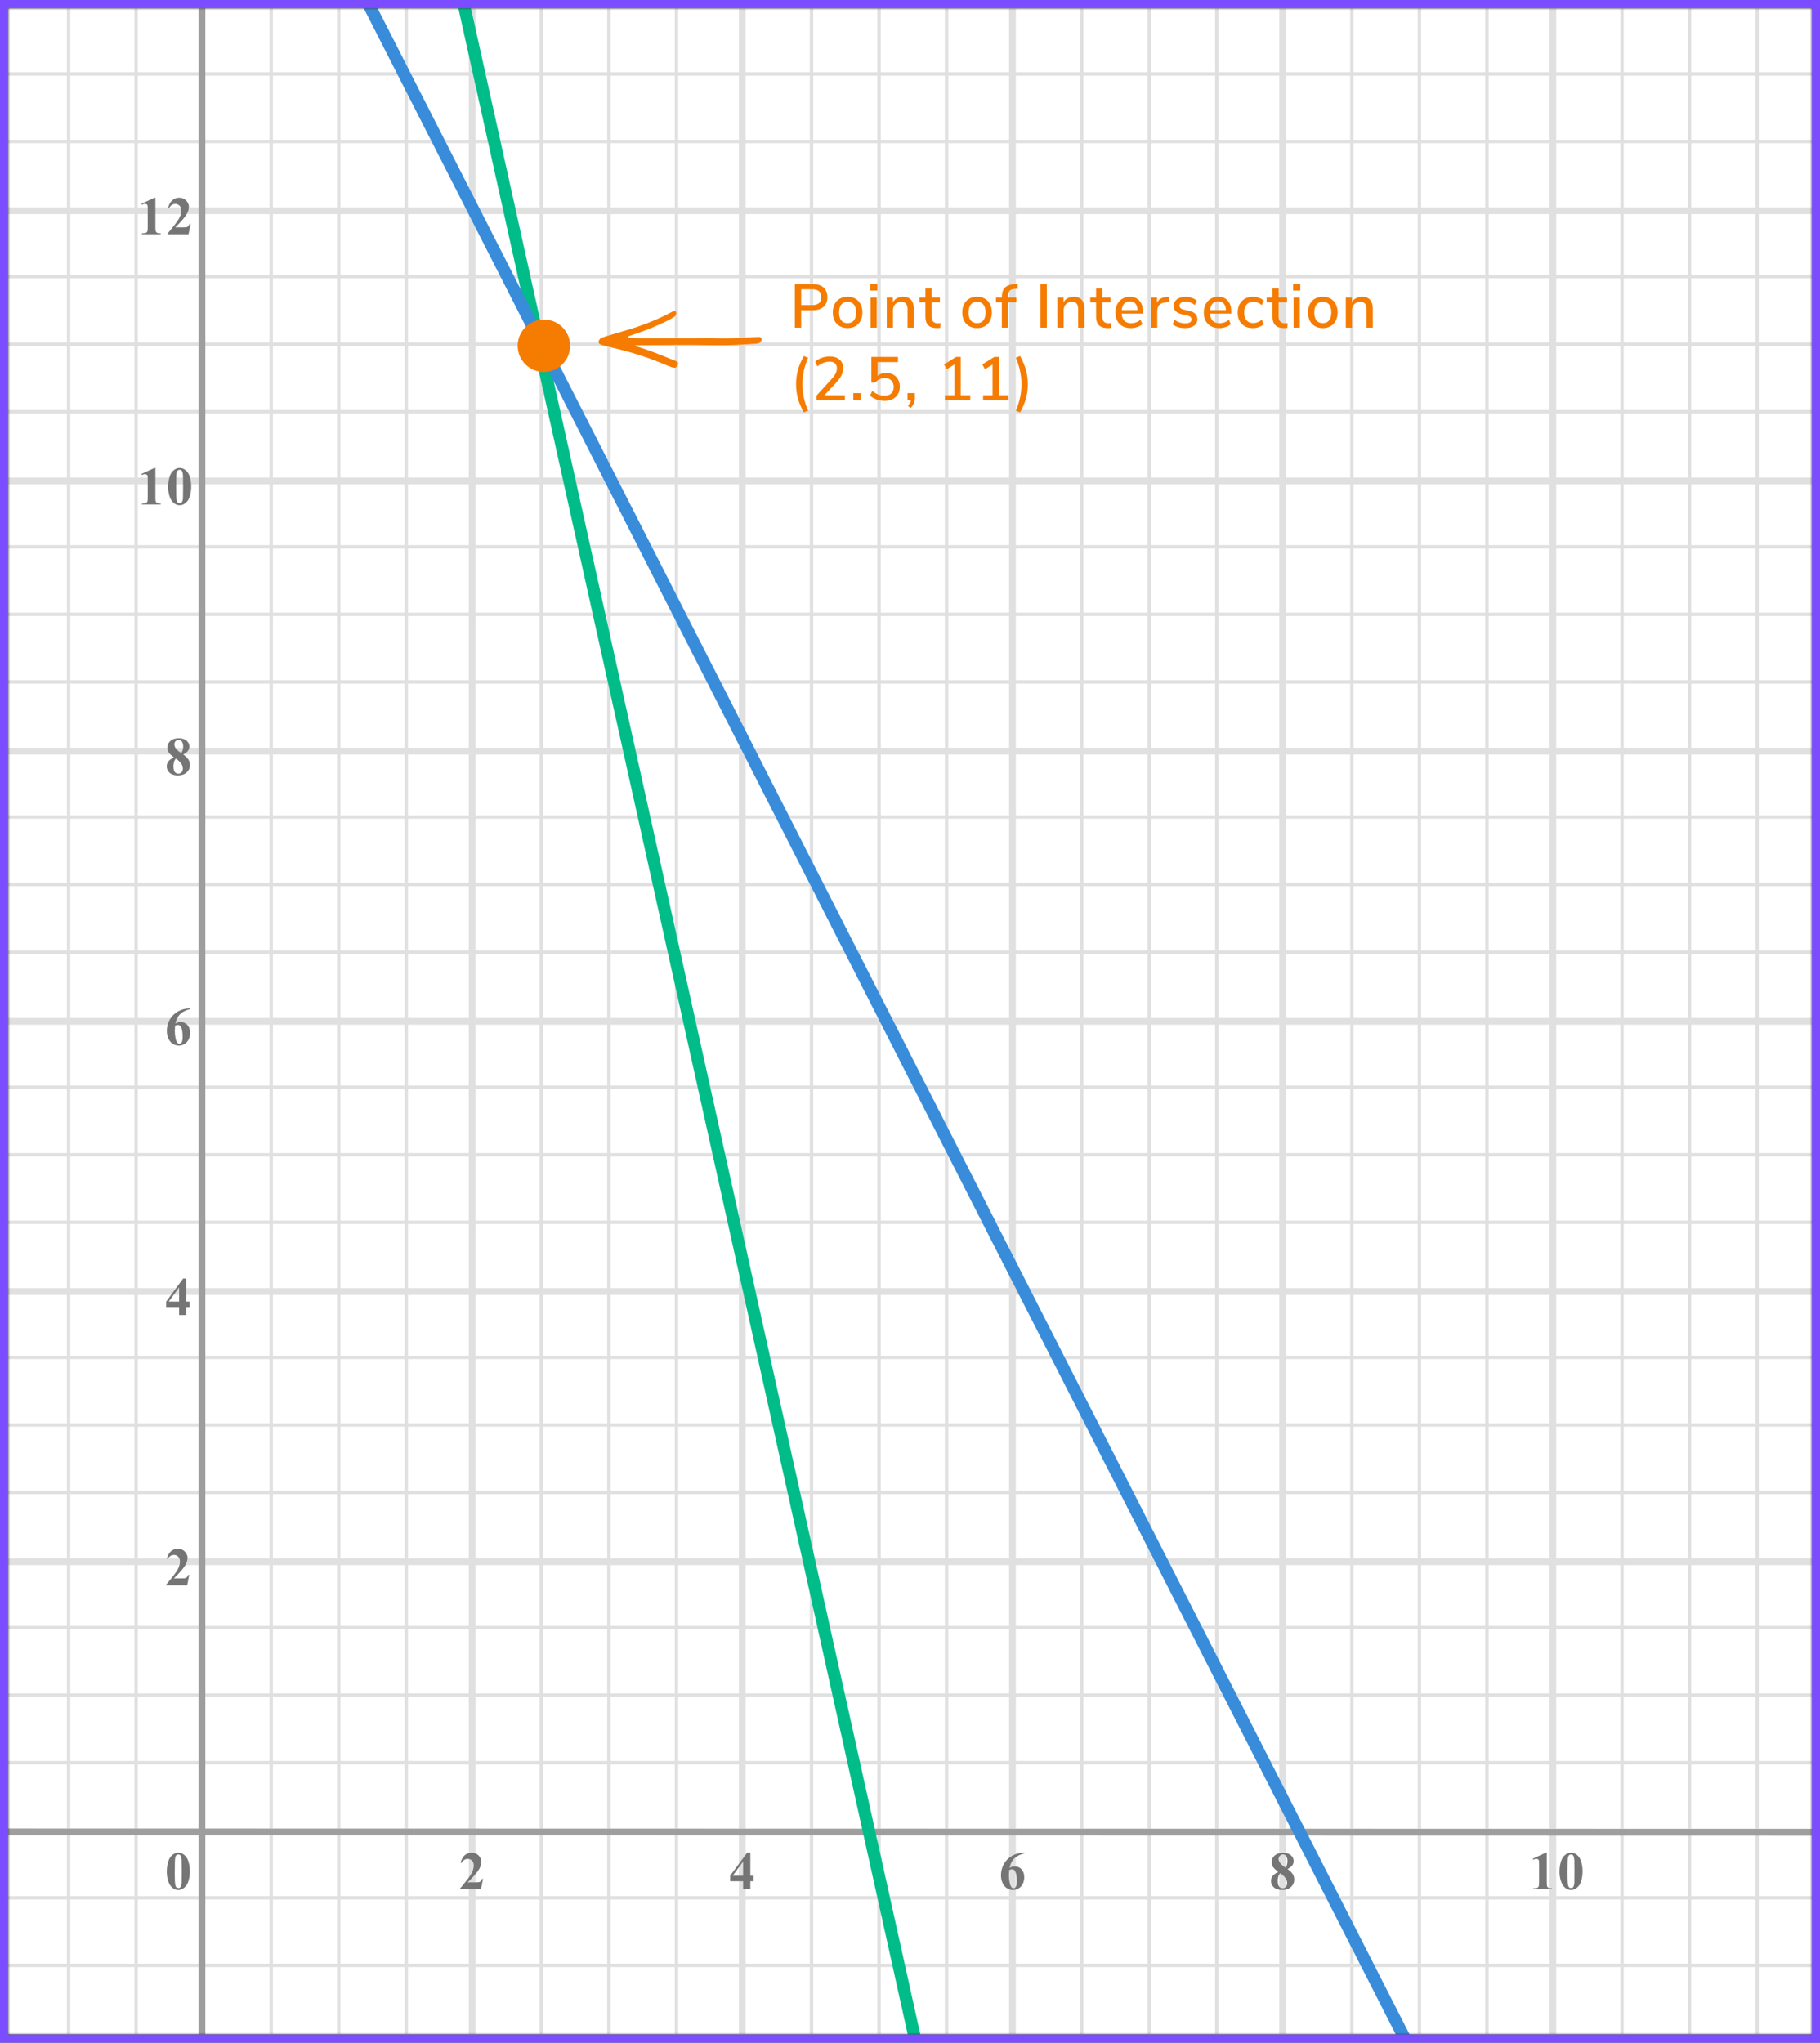 <?xml version="1.0" encoding="UTF-8"?> <svg xmlns="http://www.w3.org/2000/svg" width="450" height="505" viewBox="0 0 450 505" fill="none"><rect x="0" y="0" width="450" height="505" fill="#333333" stroke="none"/><mask id="mask0" maskUnits="userSpaceOnUse" x="2" y="2" width="446" height="501"><rect x="2" y="2" width="446" height="501" fill="white"></rect></mask><g mask="url(#mask0)"><rect x="-1" y="2" width="453" height="501" fill="white"></rect><line x1="501.67" y1="485.883" x2="-19.37" y2="485.883" stroke="#E0E0E0" stroke-width="0.835"></line><line x1="501.67" y1="469.182" x2="-19.37" y2="469.182" stroke="#E0E0E0" stroke-width="0.835"></line><line x1="501.67" y1="452.9" x2="-19.37" y2="452.9" stroke="#E0E0E0" stroke-width="1.67"></line><line x1="501.67" y1="435.782" x2="-19.37" y2="435.783" stroke="#E0E0E0" stroke-width="0.835"></line><line x1="501.67" y1="419.083" x2="-19.37" y2="419.083" stroke="#E0E0E0" stroke-width="0.835"></line><line x1="501.67" y1="402.383" x2="-19.37" y2="402.383" stroke="#E0E0E0" stroke-width="0.835"></line><line x1="501.67" y1="386.1" x2="-19.37" y2="386.1" stroke="#E0E0E0" stroke-width="1.67"></line><line x1="501.67" y1="368.982" x2="-19.37" y2="368.982" stroke="#E0E0E0" stroke-width="0.835"></line><line x1="501.67" y1="352.282" x2="-19.37" y2="352.283" stroke="#E0E0E0" stroke-width="0.835"></line><line x1="501.67" y1="335.583" x2="-19.37" y2="335.583" stroke="#E0E0E0" stroke-width="0.835"></line><line x1="501.67" y1="319.3" x2="-19.37" y2="319.3" stroke="#E0E0E0" stroke-width="1.67"></line><line x1="501.67" y1="302.183" x2="-19.37" y2="302.183" stroke="#E0E0E0" stroke-width="0.835"></line><line x1="501.67" y1="285.483" x2="-19.37" y2="285.483" stroke="#E0E0E0" stroke-width="0.835"></line><line x1="501.67" y1="268.783" x2="-19.37" y2="268.783" stroke="#E0E0E0" stroke-width="0.835"></line><line x1="501.67" y1="252.5" x2="-19.37" y2="252.5" stroke="#E0E0E0" stroke-width="1.67"></line><line x1="501.67" y1="235.383" x2="-19.37" y2="235.383" stroke="#E0E0E0" stroke-width="0.835"></line><line x1="501.67" y1="218.683" x2="-19.37" y2="218.683" stroke="#E0E0E0" stroke-width="0.835"></line><line x1="501.67" y1="201.982" x2="-19.37" y2="201.982" stroke="#E0E0E0" stroke-width="0.835"></line><line x1="501.67" y1="185.7" x2="-19.37" y2="185.7" stroke="#E0E0E0" stroke-width="1.67"></line><line x1="501.67" y1="168.583" x2="-19.37" y2="168.583" stroke="#E0E0E0" stroke-width="0.835"></line><line x1="501.67" y1="151.883" x2="-19.37" y2="151.883" stroke="#E0E0E0" stroke-width="0.835"></line><line x1="501.67" y1="135.183" x2="-19.37" y2="135.183" stroke="#E0E0E0" stroke-width="0.835"></line><line x1="501.67" y1="118.9" x2="-19.37" y2="118.9" stroke="#E0E0E0" stroke-width="1.67"></line><line x1="501.67" y1="101.782" x2="-19.37" y2="101.782" stroke="#E0E0E0" stroke-width="0.835"></line><line x1="501.67" y1="85.082" x2="-19.37" y2="85.082" stroke="#E0E0E0" stroke-width="0.835"></line><line x1="501.67" y1="68.383" x2="-19.37" y2="68.383" stroke="#E0E0E0" stroke-width="0.835"></line><line x1="501.67" y1="52.1" x2="-19.37" y2="52.1" stroke="#E0E0E0" stroke-width="1.67"></line><line x1="501.67" y1="34.982" x2="-19.37" y2="34.982" stroke="#E0E0E0" stroke-width="0.835"></line><line x1="501.67" y1="18.282" x2="-19.37" y2="18.282" stroke="#E0E0E0" stroke-width="0.835"></line><line x1="16.953" y1="503" x2="16.953" y2="2" stroke="#E0E0E0" stroke-width="0.835"></line><line x1="33.653" y1="503" x2="33.653" y2="2" stroke="#E0E0E0" stroke-width="0.835"></line><line x1="49.935" y1="503" x2="49.935" y2="2" stroke="#9E9E9E" stroke-width="1.67"></line><line x1="67.053" y1="503" x2="67.053" y2="2" stroke="#E0E0E0" stroke-width="0.835"></line><line x1="83.753" y1="503" x2="83.753" y2="2" stroke="#E0E0E0" stroke-width="0.835"></line><line x1="100.453" y1="503" x2="100.453" y2="2" stroke="#E0E0E0" stroke-width="0.835"></line><line x1="116.735" y1="503" x2="116.735" y2="2" stroke="#E0E0E0" stroke-width="1.67"></line><line x1="133.853" y1="503" x2="133.853" y2="2" stroke="#E0E0E0" stroke-width="0.835"></line><line x1="150.553" y1="503" x2="150.553" y2="2" stroke="#E0E0E0" stroke-width="0.835"></line><line x1="167.253" y1="503" x2="167.253" y2="2" stroke="#E0E0E0" stroke-width="0.835"></line><line x1="183.535" y1="503" x2="183.535" y2="2" stroke="#E0E0E0" stroke-width="1.67"></line><line x1="200.653" y1="503" x2="200.653" y2="2" stroke="#E0E0E0" stroke-width="0.835"></line><line x1="217.353" y1="503" x2="217.353" y2="2" stroke="#E0E0E0" stroke-width="0.835"></line><line x1="234.053" y1="503" x2="234.053" y2="2" stroke="#E0E0E0" stroke-width="0.835"></line><line x1="250.335" y1="503" x2="250.335" y2="2" stroke="#E0E0E0" stroke-width="1.67"></line><line x1="267.453" y1="503" x2="267.453" y2="2" stroke="#E0E0E0" stroke-width="0.835"></line><line x1="284.153" y1="503" x2="284.153" y2="2" stroke="#E0E0E0" stroke-width="0.835"></line><line x1="300.853" y1="503" x2="300.853" y2="2" stroke="#E0E0E0" stroke-width="0.835"></line><line x1="317.135" y1="503" x2="317.135" y2="2" stroke="#E0E0E0" stroke-width="1.67"></line><line x1="334.253" y1="503" x2="334.253" y2="2" stroke="#E0E0E0" stroke-width="0.835"></line><line x1="350.953" y1="503" x2="350.953" y2="2" stroke="#E0E0E0" stroke-width="0.835"></line><line x1="367.653" y1="503" x2="367.653" y2="2" stroke="#E0E0E0" stroke-width="0.835"></line><line x1="383.936" y1="503" x2="383.936" y2="2" stroke="#E0E0E0" stroke-width="1.67"></line><line x1="401.053" y1="503" x2="401.053" y2="2" stroke="#E0E0E0" stroke-width="0.835"></line><line x1="417.753" y1="503" x2="417.753" y2="2" stroke="#E0E0E0" stroke-width="0.835"></line><line x1="434.453" y1="503" x2="434.453" y2="2" stroke="#E0E0E0" stroke-width="0.835"></line><path d="M-17.283 452.9L448 453.001" stroke="#9E9E9E" stroke-width="1.67"></path><path d="M118.927 467.065H113.721V466.921C115.317 465.021 116.285 463.742 116.624 463.086C116.968 462.429 117.139 461.787 117.139 461.161C117.139 460.705 116.998 460.326 116.715 460.026C116.433 459.722 116.087 459.57 115.678 459.57C115.008 459.57 114.489 459.904 114.119 460.574L113.878 460.489C114.113 459.654 114.469 459.037 114.948 458.637C115.426 458.237 115.978 458.037 116.605 458.037C117.052 458.037 117.461 458.141 117.831 458.35C118.201 458.558 118.49 458.845 118.699 459.211C118.907 459.572 119.012 459.911 119.012 460.228C119.012 460.807 118.851 461.394 118.529 461.99C118.09 462.794 117.131 463.916 115.652 465.356H117.563C118.033 465.356 118.338 465.336 118.477 465.297C118.62 465.258 118.738 465.193 118.829 465.101C118.92 465.006 119.04 464.808 119.188 464.508H119.423L118.927 467.065Z" fill="#757575"></path><path d="M46.941 462.642C46.941 463.525 46.817 464.349 46.569 465.114C46.421 465.584 46.221 465.969 45.969 466.269C45.721 466.569 45.438 466.808 45.121 466.987C44.803 467.161 44.458 467.248 44.084 467.248C43.657 467.248 43.272 467.139 42.929 466.921C42.585 466.704 42.281 466.393 42.016 465.989C41.824 465.693 41.657 465.299 41.513 464.808C41.326 464.142 41.233 463.455 41.233 462.746C41.233 461.785 41.368 460.902 41.637 460.098C41.859 459.433 42.196 458.924 42.648 458.571C43.101 458.215 43.579 458.037 44.084 458.037C44.597 458.037 45.075 458.213 45.519 458.565C45.967 458.913 46.295 459.383 46.504 459.974C46.795 460.787 46.941 461.677 46.941 462.642ZM44.931 462.629C44.931 461.081 44.923 460.178 44.905 459.922C44.862 459.317 44.758 458.908 44.592 458.695C44.484 458.556 44.307 458.487 44.064 458.487C43.877 458.487 43.729 458.539 43.62 458.643C43.459 458.795 43.351 459.065 43.294 459.452C43.238 459.835 43.209 461.176 43.209 463.477C43.209 464.73 43.253 465.569 43.34 465.995C43.405 466.304 43.498 466.51 43.62 466.615C43.742 466.719 43.903 466.771 44.103 466.771C44.321 466.771 44.484 466.702 44.592 466.563C44.775 466.319 44.879 465.943 44.905 465.434L44.931 462.629Z" fill="#757575"></path><path d="M46.282 391.915H41.076V391.772C42.672 389.871 43.64 388.592 43.979 387.936C44.323 387.279 44.495 386.638 44.495 386.011C44.495 385.555 44.353 385.176 44.07 384.876C43.788 384.572 43.442 384.42 43.033 384.42C42.364 384.42 41.844 384.754 41.474 385.424L41.233 385.339C41.468 384.504 41.824 383.887 42.303 383.487C42.781 383.087 43.333 382.887 43.959 382.887C44.407 382.887 44.816 382.991 45.186 383.2C45.556 383.408 45.845 383.696 46.054 384.061C46.262 384.422 46.367 384.761 46.367 385.078C46.367 385.657 46.206 386.244 45.884 386.84C45.445 387.644 44.486 388.766 43.007 390.206H44.919C45.388 390.206 45.693 390.186 45.832 390.147C45.975 390.108 46.093 390.043 46.184 389.951C46.275 389.856 46.395 389.658 46.543 389.358H46.778L46.282 391.915Z" fill="#757575"></path><path d="M41.083 321.782L45.284 316.087H46.08V321.782H46.889V323.132H46.08V325.115H44.286V323.132H41.083V321.782ZM41.715 321.782H44.286V318.291L41.715 321.782Z" fill="#757575"></path><path d="M47.026 249.287V249.469C46.238 249.669 45.606 249.928 45.127 250.245C44.653 250.559 44.277 250.941 43.999 251.394C43.725 251.842 43.512 252.398 43.359 253.064C43.551 252.933 43.709 252.848 43.836 252.809C44.118 252.722 44.403 252.679 44.69 252.679C45.351 252.679 45.901 252.92 46.341 253.403C46.784 253.881 47.006 254.536 47.006 255.366C47.006 255.949 46.886 256.484 46.647 256.971C46.408 257.458 46.069 257.834 45.63 258.1C45.19 258.365 44.721 258.498 44.221 258.498C43.677 258.498 43.175 258.35 42.714 258.054C42.253 257.754 41.892 257.317 41.631 256.743C41.374 256.169 41.246 255.545 41.246 254.871C41.246 253.879 41.483 252.957 41.957 252.105C42.435 251.248 43.111 250.567 43.986 250.063C44.864 249.554 45.877 249.295 47.026 249.287ZM43.275 253.592C43.24 254.192 43.222 254.631 43.222 254.91C43.222 255.51 43.279 256.09 43.392 256.651C43.509 257.212 43.668 257.606 43.868 257.832C44.012 257.993 44.181 258.074 44.377 258.074C44.577 258.074 44.755 257.958 44.912 257.728C45.069 257.493 45.147 257.019 45.147 256.306C45.147 255.105 45.001 254.277 44.71 253.82C44.523 253.525 44.27 253.377 43.953 253.377C43.779 253.377 43.553 253.448 43.275 253.592Z" fill="#757575"></path><path d="M45.303 186.518C45.925 186.975 46.356 187.401 46.595 187.797C46.839 188.188 46.96 188.638 46.96 189.147C46.96 189.86 46.691 190.465 46.151 190.96C45.617 191.452 44.888 191.698 43.966 191.698C43.092 191.698 42.416 191.482 41.937 191.052C41.459 190.621 41.22 190.095 41.22 189.473C41.22 188.999 41.357 188.584 41.631 188.227C41.909 187.87 42.37 187.544 43.014 187.249C42.313 186.714 41.863 186.277 41.663 185.937C41.468 185.598 41.37 185.205 41.37 184.757C41.37 184.165 41.62 183.645 42.12 183.198C42.624 182.745 43.314 182.519 44.188 182.519C45.032 182.519 45.679 182.719 46.132 183.119C46.589 183.515 46.817 183.991 46.817 184.548C46.817 184.965 46.693 185.335 46.445 185.657C46.201 185.974 45.821 186.261 45.303 186.518ZM44.808 186.185C44.968 185.968 45.088 185.724 45.166 185.455C45.245 185.185 45.284 184.889 45.284 184.567C45.284 184.002 45.162 183.569 44.919 183.269C44.736 183.039 44.484 182.924 44.162 182.924C43.87 182.924 43.623 183.03 43.418 183.243C43.214 183.452 43.111 183.713 43.111 184.026C43.111 184.343 43.225 184.674 43.451 185.018C43.681 185.357 44.133 185.746 44.808 186.185ZM43.503 187.562C43.368 187.683 43.272 187.794 43.216 187.894C43.129 188.047 43.051 188.268 42.981 188.56C42.911 188.851 42.877 189.156 42.877 189.473C42.877 189.882 42.929 190.225 43.033 190.504C43.138 190.778 43.285 190.976 43.477 191.097C43.672 191.219 43.873 191.28 44.077 191.28C44.394 191.28 44.662 191.165 44.879 190.934C45.097 190.699 45.206 190.38 45.206 189.975C45.206 189.132 44.638 188.327 43.503 187.562Z" fill="#757575"></path><path d="M38.421 115.687V122.921C38.421 123.465 38.445 123.813 38.493 123.965C38.541 124.113 38.641 124.235 38.793 124.33C38.945 124.426 39.188 124.474 39.523 124.474H39.726V124.715H35.068V124.474H35.303C35.681 124.474 35.951 124.43 36.112 124.343C36.273 124.256 36.381 124.137 36.438 123.984C36.494 123.832 36.523 123.478 36.523 122.921V118.335C36.523 117.926 36.503 117.672 36.464 117.572C36.425 117.468 36.351 117.381 36.242 117.311C36.138 117.237 36.016 117.2 35.877 117.2C35.655 117.2 35.385 117.27 35.068 117.409L34.95 117.174L38.206 115.687H38.421ZM47.275 120.292C47.275 121.175 47.151 121.999 46.903 122.765C46.755 123.234 46.555 123.619 46.303 123.919C46.055 124.219 45.772 124.458 45.455 124.637C45.137 124.811 44.791 124.898 44.417 124.898C43.991 124.898 43.606 124.789 43.263 124.572C42.919 124.354 42.615 124.043 42.349 123.639C42.158 123.343 41.991 122.949 41.847 122.458C41.66 121.793 41.567 121.105 41.567 120.397C41.567 119.435 41.701 118.553 41.971 117.748C42.193 117.083 42.53 116.574 42.982 116.222C43.434 115.865 43.913 115.687 44.417 115.687C44.931 115.687 45.409 115.863 45.852 116.215C46.3 116.563 46.629 117.033 46.837 117.624C47.129 118.437 47.275 119.327 47.275 120.292ZM45.265 120.279C45.265 118.731 45.257 117.829 45.239 117.572C45.196 116.967 45.091 116.559 44.926 116.346C44.817 116.206 44.641 116.137 44.398 116.137C44.211 116.137 44.063 116.189 43.954 116.293C43.793 116.446 43.684 116.715 43.628 117.102C43.571 117.485 43.543 118.827 43.543 121.127C43.543 122.38 43.587 123.219 43.674 123.645C43.739 123.954 43.832 124.161 43.954 124.265C44.076 124.369 44.237 124.422 44.437 124.422C44.654 124.422 44.817 124.352 44.926 124.213C45.109 123.969 45.213 123.593 45.239 123.084L45.265 120.279Z" fill="#757575"></path><path d="M38.421 48.887V56.121C38.421 56.665 38.445 57.013 38.493 57.165C38.541 57.313 38.641 57.434 38.793 57.53C38.945 57.626 39.188 57.674 39.523 57.674H39.726V57.915H35.068V57.674H35.303C35.681 57.674 35.951 57.63 36.112 57.543C36.273 57.456 36.381 57.337 36.438 57.184C36.494 57.032 36.523 56.678 36.523 56.121V51.535C36.523 51.126 36.503 50.872 36.464 50.772C36.425 50.667 36.351 50.581 36.242 50.511C36.138 50.437 36.016 50.4 35.877 50.4C35.655 50.4 35.385 50.47 35.068 50.609L34.95 50.374L38.206 48.887H38.421ZM46.616 57.915H41.41V57.772C43.006 55.871 43.974 54.592 44.313 53.936C44.657 53.279 44.828 52.638 44.828 52.011C44.828 51.555 44.687 51.176 44.404 50.876C44.122 50.572 43.776 50.42 43.367 50.42C42.697 50.42 42.178 50.755 41.808 51.424L41.567 51.339C41.801 50.504 42.158 49.887 42.636 49.487C43.115 49.087 43.667 48.887 44.293 48.887C44.741 48.887 45.15 48.991 45.52 49.2C45.889 49.408 46.179 49.696 46.387 50.061C46.596 50.422 46.7 50.761 46.7 51.078C46.7 51.657 46.54 52.244 46.218 52.84C45.779 53.644 44.82 54.766 43.341 56.206H45.252C45.722 56.206 46.026 56.186 46.166 56.147C46.309 56.108 46.426 56.043 46.518 55.952C46.609 55.856 46.729 55.658 46.877 55.358H47.111L46.616 57.915Z" fill="#757575"></path><path d="M180.528 463.731L184.729 458.037H185.524V463.731H186.333V465.082H185.524V467.065H183.731V465.082H180.528V463.731ZM181.16 463.731H183.731V460.241L181.16 463.731Z" fill="#757575"></path><path d="M253.271 458.037V458.219C252.484 458.419 251.851 458.678 251.372 458.995C250.898 459.309 250.522 459.691 250.244 460.144C249.97 460.592 249.757 461.148 249.604 461.814C249.796 461.683 249.955 461.598 250.081 461.559C250.363 461.472 250.648 461.429 250.935 461.429C251.596 461.429 252.146 461.67 252.586 462.153C253.029 462.631 253.251 463.286 253.251 464.116C253.251 464.699 253.131 465.234 252.892 465.721C252.653 466.208 252.314 466.584 251.875 466.85C251.435 467.115 250.966 467.248 250.466 467.248C249.922 467.248 249.42 467.1 248.959 466.804C248.498 466.504 248.137 466.067 247.876 465.493C247.619 464.919 247.491 464.295 247.491 463.621C247.491 462.629 247.728 461.707 248.202 460.855C248.68 459.998 249.357 459.317 250.231 458.813C251.109 458.304 252.123 458.045 253.271 458.037ZM249.52 462.342C249.485 462.942 249.467 463.381 249.467 463.66C249.467 464.26 249.524 464.84 249.637 465.401C249.755 465.962 249.913 466.356 250.113 466.582C250.257 466.743 250.426 466.824 250.622 466.824C250.822 466.824 251.001 466.708 251.157 466.478C251.314 466.243 251.392 465.769 251.392 465.056C251.392 463.855 251.246 463.027 250.955 462.57C250.768 462.275 250.516 462.127 250.198 462.127C250.024 462.127 249.798 462.198 249.52 462.342Z" fill="#757575"></path><path d="M318.348 462.068C318.97 462.525 319.401 462.951 319.64 463.347C319.883 463.738 320.005 464.188 320.005 464.697C320.005 465.41 319.736 466.015 319.196 466.51C318.661 467.002 317.933 467.248 317.011 467.248C316.137 467.248 315.461 467.032 314.982 466.602C314.504 466.171 314.265 465.645 314.265 465.023C314.265 464.549 314.402 464.134 314.676 463.777C314.954 463.421 315.415 463.094 316.059 462.799C315.358 462.264 314.908 461.827 314.708 461.487C314.512 461.148 314.415 460.755 314.415 460.307C314.415 459.715 314.665 459.196 315.165 458.748C315.669 458.295 316.359 458.069 317.233 458.069C318.076 458.069 318.724 458.269 319.177 458.669C319.633 459.065 319.862 459.541 319.862 460.098C319.862 460.515 319.738 460.885 319.49 461.207C319.246 461.524 318.866 461.811 318.348 462.068ZM317.852 461.735C318.013 461.518 318.133 461.274 318.211 461.005C318.29 460.735 318.329 460.439 318.329 460.117C318.329 459.552 318.207 459.119 317.963 458.819C317.781 458.589 317.529 458.474 317.207 458.474C316.915 458.474 316.667 458.58 316.463 458.793C316.259 459.002 316.156 459.263 316.156 459.576C316.156 459.894 316.269 460.224 316.496 460.568C316.726 460.907 317.178 461.296 317.852 461.735ZM316.548 463.112C316.413 463.234 316.317 463.344 316.261 463.444C316.174 463.597 316.096 463.818 316.026 464.11C315.956 464.401 315.922 464.706 315.922 465.023C315.922 465.432 315.974 465.775 316.078 466.054C316.182 466.328 316.33 466.526 316.522 466.647C316.717 466.769 316.917 466.83 317.122 466.83C317.439 466.83 317.707 466.715 317.924 466.484C318.142 466.25 318.25 465.93 318.25 465.525C318.25 464.682 317.683 463.877 316.548 463.112Z" fill="#757575"></path><path d="M382.441 458.037V465.271C382.441 465.815 382.465 466.163 382.513 466.315C382.561 466.463 382.661 466.584 382.813 466.68C382.965 466.776 383.209 466.824 383.543 466.824H383.746V467.065H379.088V466.824H379.323C379.701 466.824 379.971 466.78 380.132 466.693C380.293 466.606 380.401 466.487 380.458 466.334C380.514 466.182 380.543 465.828 380.543 465.271V460.685C380.543 460.276 380.523 460.022 380.484 459.922C380.445 459.817 380.371 459.73 380.262 459.661C380.158 459.587 380.036 459.55 379.897 459.55C379.675 459.55 379.405 459.62 379.088 459.759L378.971 459.524L382.226 458.037H382.441ZM391.295 462.642C391.295 463.525 391.171 464.349 390.923 465.114C390.775 465.584 390.575 465.969 390.323 466.269C390.075 466.569 389.792 466.808 389.475 466.987C389.157 467.161 388.811 467.248 388.437 467.248C388.011 467.248 387.626 467.139 387.283 466.921C386.939 466.704 386.635 466.393 386.369 465.989C386.178 465.693 386.011 465.299 385.867 464.808C385.68 464.142 385.587 463.455 385.587 462.746C385.587 461.785 385.721 460.902 385.991 460.098C386.213 459.433 386.55 458.924 387.002 458.571C387.454 458.215 387.933 458.037 388.437 458.037C388.95 458.037 389.429 458.213 389.872 458.565C390.32 458.913 390.649 459.383 390.858 459.974C391.149 460.787 391.295 461.677 391.295 462.642ZM389.285 462.629C389.285 461.081 389.277 460.178 389.259 459.922C389.216 459.317 389.111 458.908 388.946 458.695C388.837 458.556 388.661 458.487 388.418 458.487C388.231 458.487 388.083 458.539 387.974 458.643C387.813 458.795 387.705 459.065 387.648 459.452C387.591 459.835 387.563 461.176 387.563 463.477C387.563 464.73 387.607 465.569 387.694 465.995C387.759 466.304 387.852 466.51 387.974 466.615C388.096 466.719 388.257 466.771 388.457 466.771C388.674 466.771 388.837 466.702 388.946 466.563C389.129 466.319 389.233 465.943 389.259 465.434L389.285 462.629Z" fill="#757575"></path><path d="M228 512L112 -11" stroke="#00BC89" stroke-width="3.05"></path><path d="M356 521L85 -11" stroke="#398CDA" stroke-width="3.05"></path><circle cx="134.481" cy="85.481" r="6.481" fill="#F57C00"></circle><path d="M196.524 70.249H200.977C202.115 70.249 203 70.529 203.63 71.088C204.261 71.647 204.576 72.44 204.576 73.467C204.576 74.483 204.261 75.276 203.63 75.846C203 76.415 202.115 76.7 200.977 76.7H198.095V81H196.524V70.249ZM200.809 75.434C202.314 75.434 203.066 74.778 203.066 73.467C203.066 72.165 202.314 71.515 200.809 71.515H198.095V75.434H200.809ZM209.574 81.107C208.842 81.107 208.196 80.949 207.637 80.634C207.088 80.319 206.661 79.871 206.356 79.292C206.061 78.702 205.914 78.021 205.914 77.249C205.914 76.466 206.061 75.785 206.356 75.205C206.661 74.615 207.088 74.163 207.637 73.848C208.196 73.533 208.842 73.375 209.574 73.375C210.306 73.375 210.946 73.533 211.495 73.848C212.054 74.163 212.481 74.615 212.776 75.205C213.081 75.785 213.234 76.466 213.234 77.249C213.234 78.021 213.081 78.702 212.776 79.292C212.481 79.871 212.054 80.319 211.495 80.634C210.946 80.949 210.306 81.107 209.574 81.107ZM209.574 79.887C210.255 79.887 210.773 79.663 211.129 79.216C211.495 78.769 211.678 78.113 211.678 77.249C211.678 76.395 211.495 75.744 211.129 75.297C210.763 74.839 210.245 74.61 209.574 74.61C208.903 74.61 208.384 74.839 208.018 75.297C207.652 75.744 207.469 76.395 207.469 77.249C207.469 78.113 207.647 78.769 208.003 79.216C208.369 79.663 208.893 79.887 209.574 79.887ZM215.253 81V73.558H216.794V81H215.253ZM215.147 70.234H216.916V71.835H215.147V70.234ZM223.262 73.375C225.041 73.375 225.931 74.377 225.931 76.379V81H224.391V76.456C224.391 75.825 224.264 75.363 224.01 75.068C223.766 74.773 223.379 74.626 222.851 74.626C222.23 74.626 221.732 74.819 221.356 75.205C220.98 75.591 220.792 76.11 220.792 76.761V81H219.252V73.558H220.761V74.748C221.005 74.3 221.346 73.96 221.783 73.726C222.22 73.492 222.713 73.375 223.262 73.375ZM231.866 79.917C232.1 79.917 232.328 79.902 232.552 79.871L232.476 81.046C232.222 81.086 231.957 81.107 231.683 81.107C230.717 81.107 229.995 80.873 229.517 80.405C229.05 79.927 228.816 79.241 228.816 78.347V74.748H227.367V73.558H228.816V71.317H230.356V73.558H232.399V74.748H230.356V78.286C230.356 79.373 230.859 79.917 231.866 79.917ZM241.583 81.107C240.851 81.107 240.205 80.949 239.646 80.634C239.097 80.319 238.67 79.871 238.365 79.292C238.07 78.702 237.923 78.021 237.923 77.249C237.923 76.466 238.07 75.785 238.365 75.205C238.67 74.615 239.097 74.163 239.646 73.848C240.205 73.533 240.851 73.375 241.583 73.375C242.315 73.375 242.955 73.533 243.504 73.848C244.064 74.163 244.491 74.615 244.785 75.205C245.09 75.785 245.243 76.466 245.243 77.249C245.243 78.021 245.09 78.702 244.785 79.292C244.491 79.871 244.064 80.319 243.504 80.634C242.955 80.949 242.315 81.107 241.583 81.107ZM241.583 79.887C242.264 79.887 242.783 79.663 243.138 79.216C243.504 78.769 243.687 78.113 243.687 77.249C243.687 76.395 243.504 75.744 243.138 75.297C242.772 74.839 242.254 74.61 241.583 74.61C240.912 74.61 240.393 74.839 240.028 75.297C239.662 75.744 239.479 76.395 239.479 77.249C239.479 78.113 239.656 78.769 240.012 79.216C240.378 79.663 240.902 79.887 241.583 79.887ZM249.246 73.558H251.289V74.748H249.246V81H247.706V74.748H246.257V73.558H247.706V73.421C247.706 72.394 247.965 71.621 248.483 71.103C249.012 70.585 249.815 70.295 250.893 70.234L251.579 70.203L251.671 71.362L250.969 71.408C250.359 71.439 249.917 71.596 249.642 71.881C249.378 72.165 249.246 72.597 249.246 73.177V73.558ZM257.259 81V70.249H258.83V81H257.259ZM265.457 73.375C267.236 73.375 268.126 74.377 268.126 76.379V81H266.586V76.456C266.586 75.825 266.459 75.363 266.205 75.068C265.961 74.773 265.574 74.626 265.046 74.626C264.425 74.626 263.927 74.819 263.551 75.205C263.175 75.591 262.987 76.11 262.987 76.761V81H261.447V73.558H262.956V74.748C263.2 74.3 263.541 73.96 263.978 73.726C264.415 73.492 264.908 73.375 265.457 73.375ZM274.061 79.917C274.295 79.917 274.523 79.902 274.747 79.871L274.671 81.046C274.417 81.086 274.152 81.107 273.878 81.107C272.912 81.107 272.19 80.873 271.712 80.405C271.245 79.927 271.011 79.241 271.011 78.347V74.748H269.562V73.558H271.011V71.317H272.551V73.558H274.594V74.748H272.551V78.286C272.551 79.373 273.054 79.917 274.061 79.917ZM282.593 77.538H277.332C277.444 79.114 278.227 79.902 279.681 79.902C280.535 79.902 281.307 79.623 281.999 79.063L282.471 80.146C282.126 80.441 281.699 80.675 281.191 80.847C280.682 81.02 280.164 81.107 279.635 81.107C278.446 81.107 277.505 80.766 276.814 80.085C276.133 79.404 275.792 78.463 275.792 77.264C275.792 76.501 275.94 75.825 276.234 75.236C276.539 74.646 276.961 74.189 277.5 73.863C278.049 73.538 278.669 73.375 279.361 73.375C280.367 73.375 281.155 73.701 281.724 74.351C282.304 75.002 282.593 75.901 282.593 77.05V77.538ZM279.391 74.504C278.801 74.504 278.329 74.692 277.973 75.068C277.627 75.434 277.419 75.963 277.348 76.654H281.267C281.236 75.963 281.058 75.434 280.733 75.068C280.418 74.692 279.971 74.504 279.391 74.504ZM289.125 74.671L288.195 74.763C287.463 74.834 286.934 75.058 286.609 75.434C286.294 75.81 286.136 76.288 286.136 76.867V81H284.596V73.558H286.09V74.854C286.487 73.98 287.295 73.497 288.515 73.406L289.018 73.375L289.125 74.671ZM293.034 81.107C291.743 81.107 290.711 80.792 289.938 80.161L290.411 79.048C291.173 79.638 292.063 79.933 293.08 79.933C293.578 79.933 293.959 79.851 294.223 79.689C294.488 79.516 294.62 79.277 294.62 78.972C294.62 78.707 294.528 78.499 294.345 78.347C294.172 78.194 293.867 78.067 293.43 77.965L292.195 77.691C291.534 77.538 291.036 77.289 290.701 76.944C290.365 76.598 290.197 76.161 290.197 75.632C290.197 74.961 290.467 74.417 291.006 74C291.555 73.584 292.271 73.375 293.156 73.375C293.684 73.375 294.188 73.462 294.665 73.634C295.143 73.797 295.555 74.031 295.901 74.336L295.428 75.419C294.696 74.839 293.939 74.549 293.156 74.549C292.688 74.549 292.317 74.641 292.043 74.824C291.778 75.007 291.646 75.256 291.646 75.571C291.646 75.825 291.727 76.034 291.89 76.196C292.063 76.349 292.332 76.466 292.698 76.547L293.964 76.837C294.686 76.999 295.214 77.254 295.55 77.599C295.885 77.935 296.053 78.377 296.053 78.926C296.053 79.597 295.779 80.131 295.23 80.527C294.691 80.914 293.959 81.107 293.034 81.107ZM304.447 77.538H299.186C299.298 79.114 300.08 79.902 301.534 79.902C302.388 79.902 303.161 79.623 303.852 79.063L304.325 80.146C303.979 80.441 303.552 80.675 303.044 80.847C302.536 81.02 302.017 81.107 301.488 81.107C300.299 81.107 299.359 80.766 298.667 80.085C297.986 79.404 297.646 78.463 297.646 77.264C297.646 76.501 297.793 75.825 298.088 75.236C298.393 74.646 298.815 74.189 299.354 73.863C299.903 73.538 300.523 73.375 301.214 73.375C302.22 73.375 303.008 73.701 303.578 74.351C304.157 75.002 304.447 75.901 304.447 77.05V77.538ZM301.244 74.504C300.655 74.504 300.182 74.692 299.826 75.068C299.481 75.434 299.272 75.963 299.201 76.654H303.12C303.09 75.963 302.912 75.434 302.586 75.068C302.271 74.692 301.824 74.504 301.244 74.504ZM309.713 81.107C308.96 81.107 308.305 80.949 307.745 80.634C307.196 80.319 306.769 79.877 306.464 79.307C306.17 78.728 306.022 78.052 306.022 77.279C306.022 76.506 306.175 75.825 306.48 75.236C306.795 74.646 307.232 74.189 307.791 73.863C308.36 73.538 309.021 73.375 309.774 73.375C310.292 73.375 310.79 73.462 311.268 73.634C311.756 73.807 312.153 74.041 312.457 74.336L311.985 75.434C311.314 74.885 310.617 74.61 309.896 74.61C309.184 74.61 308.625 74.844 308.218 75.312C307.822 75.769 307.623 76.42 307.623 77.264C307.623 78.097 307.822 78.743 308.218 79.201C308.615 79.648 309.174 79.871 309.896 79.871C310.617 79.871 311.314 79.597 311.985 79.048L312.457 80.161C312.132 80.456 311.726 80.69 311.238 80.863C310.75 81.025 310.241 81.107 309.713 81.107ZM317.678 79.917C317.912 79.917 318.141 79.902 318.364 79.871L318.288 81.046C318.034 81.086 317.77 81.107 317.495 81.107C316.529 81.107 315.808 80.873 315.33 80.405C314.862 79.927 314.628 79.241 314.628 78.347V74.748H313.18V73.558H314.628V71.317H316.169V73.558H318.212V74.748H316.169V78.286C316.169 79.373 316.672 79.917 317.678 79.917ZM319.837 81V73.558H321.377V81H319.837ZM319.73 70.234H321.499V71.835H319.73V70.234ZM327.068 81.107C326.336 81.107 325.69 80.949 325.131 80.634C324.582 80.319 324.155 79.871 323.85 79.292C323.555 78.702 323.408 78.021 323.408 77.249C323.408 76.466 323.555 75.785 323.85 75.205C324.155 74.615 324.582 74.163 325.131 73.848C325.69 73.533 326.336 73.375 327.068 73.375C327.8 73.375 328.44 73.533 328.989 73.848C329.548 74.163 329.975 74.615 330.27 75.205C330.575 75.785 330.728 76.466 330.728 77.249C330.728 78.021 330.575 78.702 330.27 79.292C329.975 79.871 329.548 80.319 328.989 80.634C328.44 80.949 327.8 81.107 327.068 81.107ZM327.068 79.887C327.749 79.887 328.267 79.663 328.623 79.216C328.989 78.769 329.172 78.113 329.172 77.249C329.172 76.395 328.989 75.744 328.623 75.297C328.257 74.839 327.739 74.61 327.068 74.61C326.397 74.61 325.878 74.839 325.512 75.297C325.146 75.744 324.963 76.395 324.963 77.249C324.963 78.113 325.141 78.769 325.497 79.216C325.863 79.663 326.387 79.887 327.068 79.887ZM336.758 73.375C338.537 73.375 339.427 74.377 339.427 76.379V81H337.887V76.456C337.887 75.825 337.76 75.363 337.505 75.068C337.261 74.773 336.875 74.626 336.346 74.626C335.726 74.626 335.228 74.819 334.852 75.205C334.476 75.591 334.288 76.11 334.288 76.761V81H332.748V73.558H334.257V74.748C334.501 74.3 334.842 73.96 335.279 73.726C335.716 73.492 336.209 73.375 336.758 73.375ZM198.75 101.958C198.059 100.728 197.566 99.559 197.271 98.451C196.976 97.333 196.829 96.179 196.829 94.989C196.829 93.8 196.976 92.651 197.271 91.543C197.566 90.435 198.059 89.261 198.75 88.02L199.803 88.447C199.294 89.657 198.933 90.785 198.72 91.833C198.517 92.87 198.415 93.922 198.415 94.989C198.415 96.057 198.517 97.114 198.72 98.161C198.933 99.198 199.294 100.322 199.803 101.531L198.75 101.958ZM208.907 97.704V99H201.862V97.826L205.567 93.769C206.045 93.251 206.391 92.778 206.604 92.351C206.818 91.924 206.925 91.502 206.925 91.085C206.925 90.537 206.767 90.12 206.452 89.835C206.137 89.55 205.684 89.408 205.095 89.408C204.088 89.408 203.092 89.799 202.106 90.582L201.557 89.423C201.984 89.027 202.523 88.712 203.173 88.478C203.824 88.244 204.48 88.127 205.14 88.127C206.167 88.127 206.981 88.386 207.58 88.905C208.18 89.413 208.48 90.104 208.48 90.979C208.48 91.599 208.343 92.189 208.068 92.748C207.804 93.307 207.357 93.932 206.726 94.623L203.844 97.704H208.907ZM210.99 97.185H212.805V99H210.99V97.185ZM219.123 92.199C219.794 92.199 220.383 92.341 220.892 92.626C221.4 92.91 221.791 93.312 222.066 93.83C222.35 94.349 222.493 94.944 222.493 95.615C222.493 96.306 222.335 96.916 222.02 97.445C221.715 97.973 221.273 98.385 220.693 98.68C220.124 98.964 219.458 99.107 218.696 99.107C218.035 99.107 217.379 98.99 216.728 98.756C216.088 98.522 215.554 98.207 215.127 97.811L215.676 96.652C216.642 97.434 217.654 97.826 218.711 97.826C219.423 97.826 219.977 97.638 220.373 97.261C220.77 96.875 220.968 96.336 220.968 95.645C220.968 94.984 220.77 94.456 220.373 94.059C219.977 93.663 219.448 93.464 218.787 93.464C217.842 93.464 217.064 93.83 216.454 94.562H215.447V88.249H222.035V89.515H217.003V92.9C217.562 92.433 218.269 92.199 219.123 92.199ZM226.193 97.185V98.421C226.193 98.898 226.111 99.33 225.949 99.717C225.796 100.113 225.532 100.5 225.156 100.876L224.485 100.342C224.912 99.885 225.156 99.437 225.217 99H224.378V97.185H226.193ZM237.538 97.704H239.901V99H233.618V97.704H235.967V90.125L234.091 91.268L233.42 90.094L236.409 88.249H237.538V97.704ZM246.986 97.704H249.35V99H243.067V97.704H245.416V90.125L243.54 91.268L242.869 90.094L245.858 88.249H246.986V97.704ZM251.174 101.531C251.682 100.322 252.038 99.198 252.241 98.161C252.455 97.114 252.562 96.057 252.562 94.989C252.562 93.922 252.455 92.87 252.241 91.833C252.038 90.785 251.682 89.657 251.174 88.447L252.226 88.02C252.907 89.261 253.395 90.435 253.69 91.543C253.985 92.651 254.132 93.8 254.132 94.989C254.132 96.179 253.985 97.333 253.69 98.451C253.395 99.559 252.907 100.728 252.226 101.958L251.174 101.531Z" fill="#F57C00"></path><path fill-rule="evenodd" clip-rule="evenodd" d="M170.824 83.606C173.352 83.576 175.508 83.528 177.67 83.63C179.425 83.714 181.19 83.591 182.949 83.528C184.538 83.47 186.125 83.366 187.713 83.291C188.127 83.272 188.401 83.709 188.269 84.134C188.161 84.484 187.947 84.745 187.604 84.853C187.337 84.937 187.049 84.972 186.768 84.992C184.33 85.164 181.893 85.307 179.445 85.328C175.752 85.359 172.06 85.243 168.366 85.278C164.729 85.312 161.091 85.305 157.453 85.324C157.322 85.325 157.091 85.241 157.093 85.458C157.094 85.54 157.343 85.652 157.495 85.694C160.565 86.558 163.477 87.851 166.444 88.992C166.709 89.094 166.973 89.201 167.231 89.318C167.543 89.461 167.709 89.726 167.662 89.977C167.566 90.481 167.168 90.929 166.798 90.913C166.574 90.903 166.343 90.868 166.132 90.794C165.543 90.588 164.953 90.377 164.381 90.129C160.248 88.342 155.959 87.043 151.585 86.004C150.7 85.794 149.825 85.55 148.948 85.312C148.731 85.252 148.52 85.166 148.315 85.072C148.019 84.935 147.912 84.497 148.078 84.187C148.244 83.878 148.458 83.615 148.793 83.489C149.165 83.35 149.543 83.224 149.923 83.11C151.665 82.59 153.408 82.074 155.15 81.558C158.865 80.458 162.458 79.056 165.885 77.241C166.086 77.136 166.286 77.019 166.499 76.95C166.65 76.902 166.826 76.907 166.986 76.926C167.125 76.943 167.236 77.321 167.196 77.528C167.127 77.878 166.972 78.182 166.668 78.369C166.233 78.636 165.786 78.886 165.332 79.12C162.497 80.582 159.534 81.734 156.512 82.741C156.189 82.849 155.862 82.947 155.546 83.07C155.454 83.105 155.364 83.202 155.321 83.293C155.269 83.402 155.357 83.467 155.51 83.475C156.304 83.516 157.099 83.596 157.893 83.598C162.156 83.611 166.419 83.605 170.682 83.606H170.824Z" fill="#F57C00"></path></g><rect x="1" y="1" width="448" height="503" stroke="#7C4DFF" stroke-width="2"></rect></svg> 
